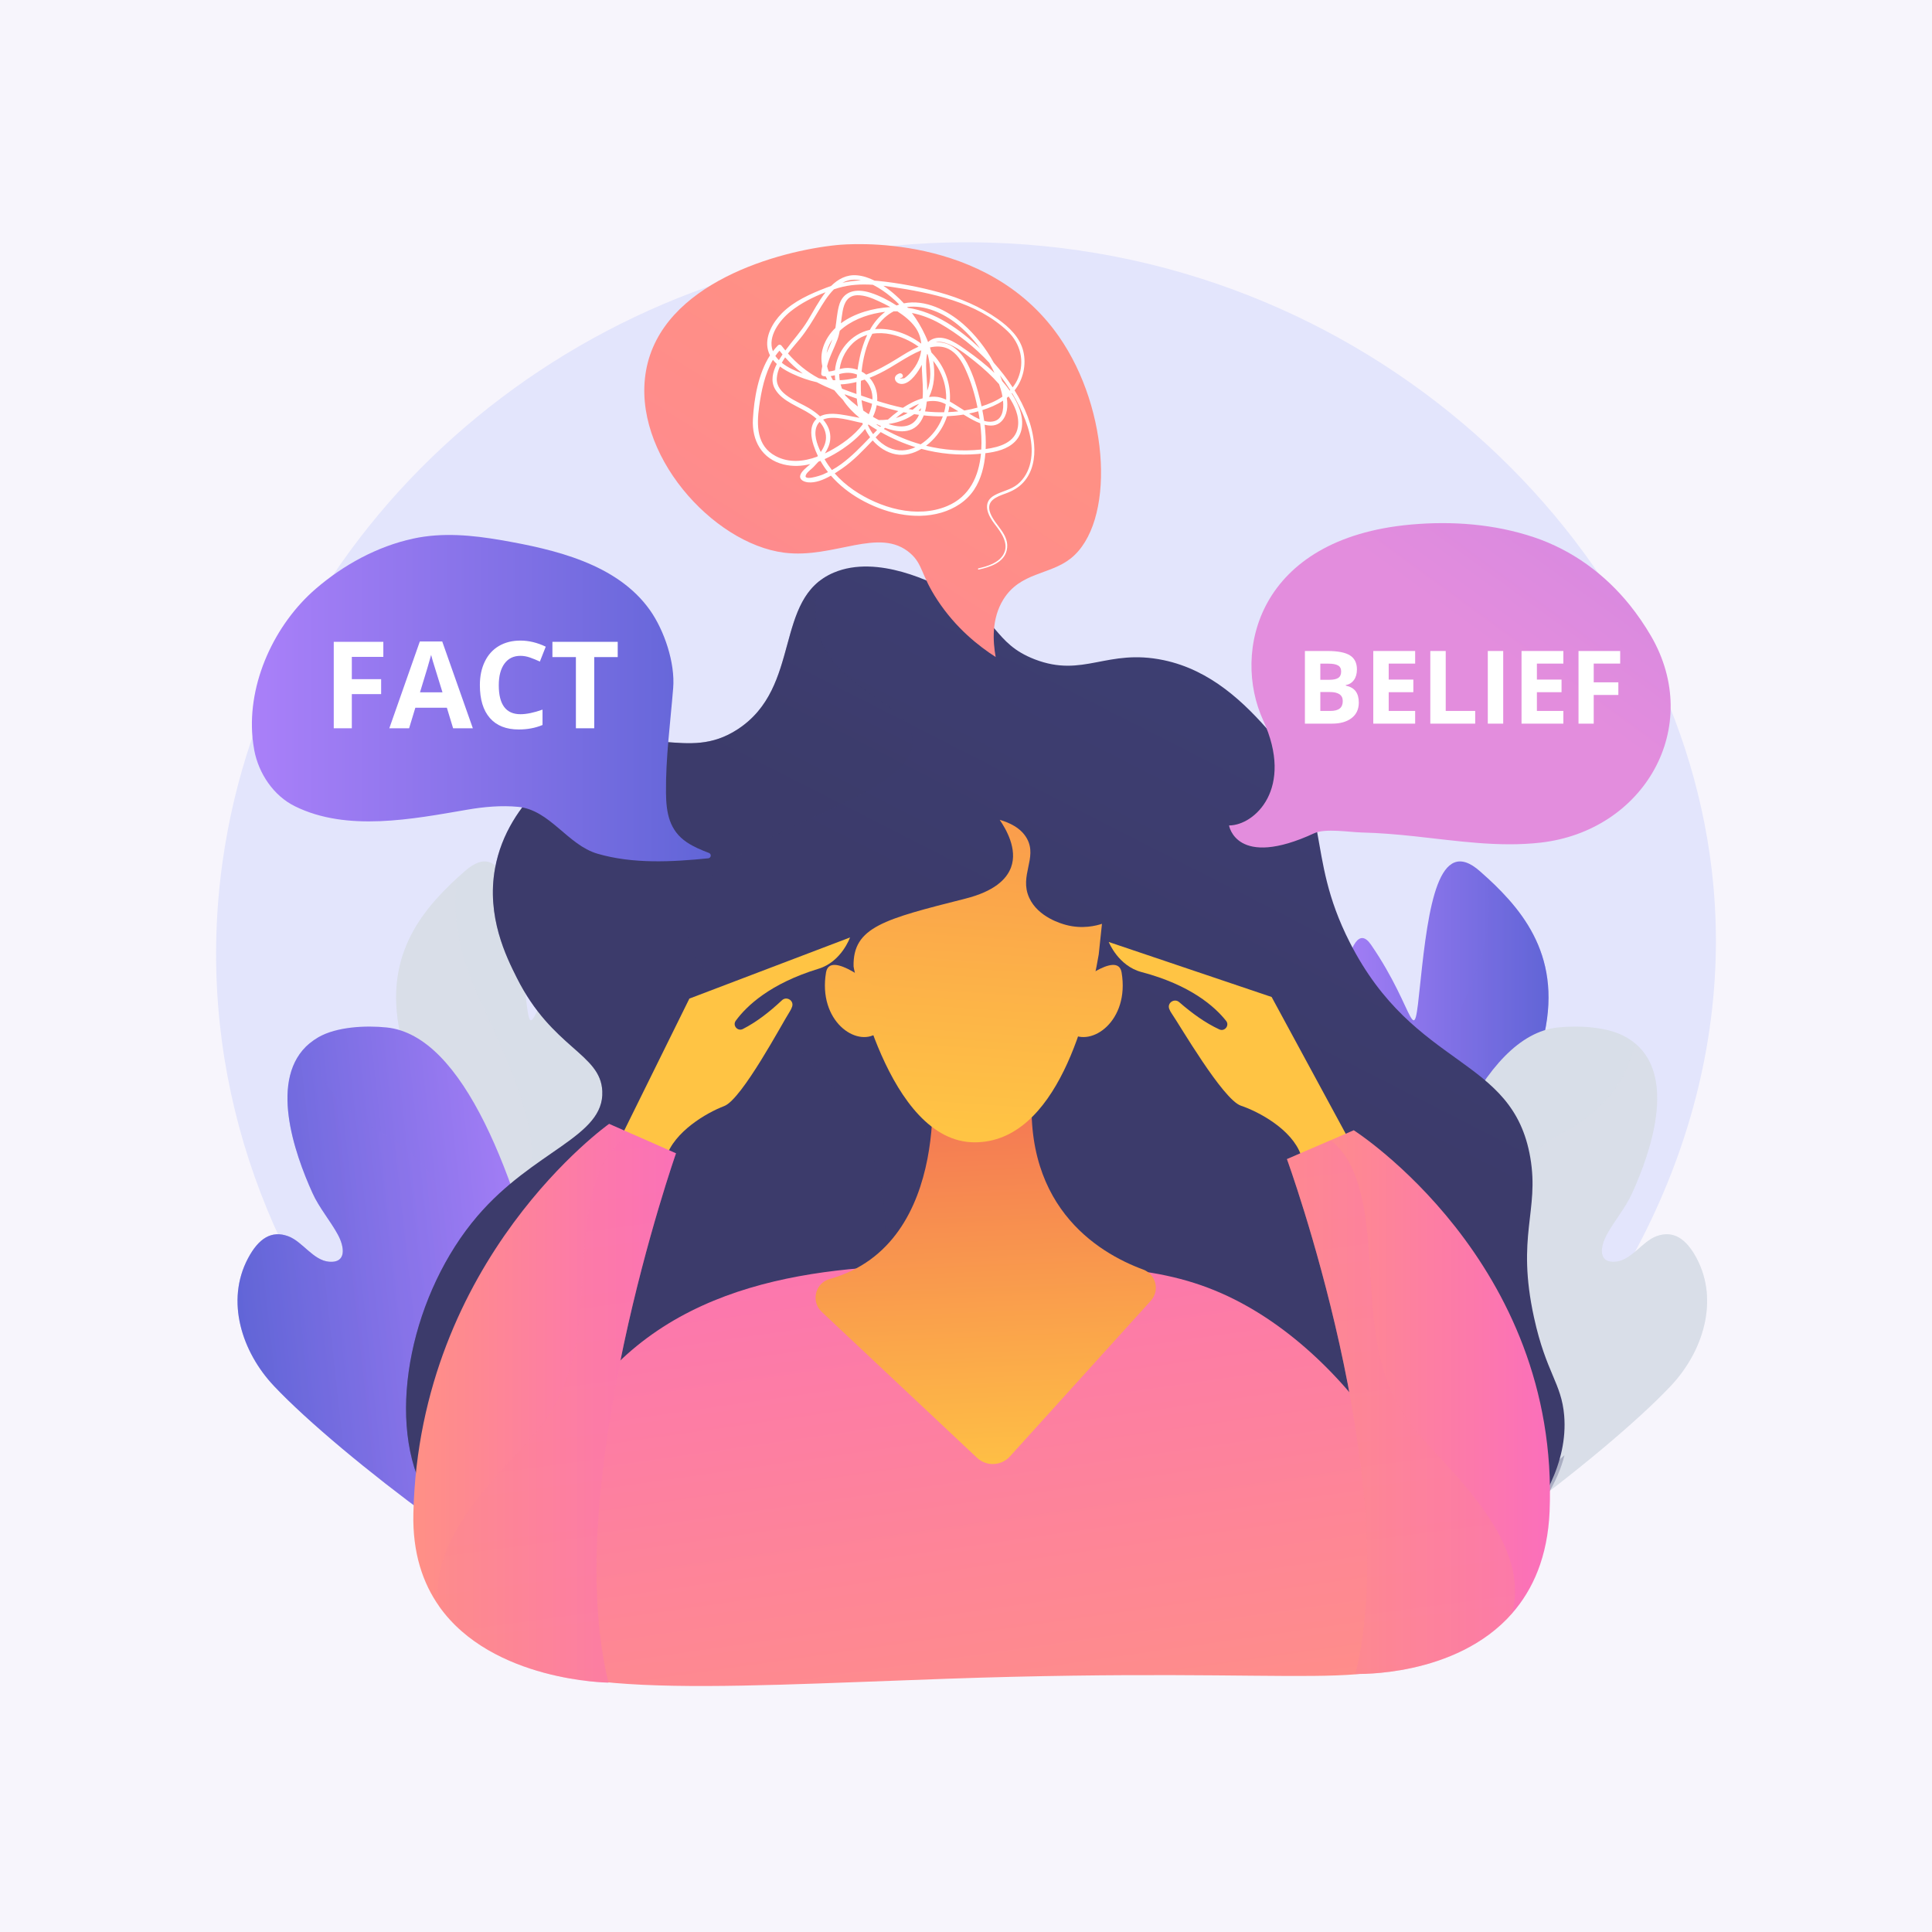 <svg version="1.2" xmlns="http://www.w3.org/2000/svg" viewBox="0 0 3710 3710" width="3710" height="3710"><defs><linearGradient id="P" gradientUnits="userSpaceOnUse"/><linearGradient id="g1" x2="1" href="#P" gradientTransform="matrix(436.438,0,0,1374.882,2537.142,1654.222)"><stop stop-color="#aa80f9"/><stop offset="1" stop-color="#6165d7"/></linearGradient><linearGradient id="g2" x2="1" href="#P" gradientTransform="matrix(428.784,0,0,1343.669,2544.797,1685.434)"><stop stop-color="#aa80f9"/><stop offset="1" stop-color="#6165d7"/></linearGradient><linearGradient id="g3" x2="1" href="#P" gradientTransform="matrix(-617.998,69.399,-129.178,-1150.33,1017.421,1934.773)"><stop stop-color="#aa80f9"/><stop offset="1" stop-color="#6165d7"/></linearGradient><linearGradient id="g4" x2="1" href="#P" gradientTransform="matrix(-585.342,65.732,-126.426,-1125.83,987.111,1959.33)"><stop stop-color="#aa80f9"/><stop offset="1" stop-color="#6165d7"/></linearGradient><linearGradient id="g5" x2="1" href="#P" gradientTransform="matrix(-797.955,1562.662,-1737.044,-887.002,4050.37,929.66)"><stop stop-color="#40447e"/><stop offset="1" stop-color="#3c3b6b"/></linearGradient><linearGradient id="g6" x2="1" href="#P" gradientTransform="matrix(-859.71,1683.599,-2044.436,-1043.967,4153.084,677.342)"><stop stop-color="#40447e"/><stop offset="1" stop-color="#3c3b6b"/></linearGradient><linearGradient id="g7" x2="1" href="#P" gradientTransform="matrix(-188.054,-1363.396,2753.847,-379.84,1695.876,3476.102)"><stop stop-color="#ff9085"/><stop offset="1" stop-color="#fb6fbb"/></linearGradient><linearGradient id="g8" x2="1" href="#P" gradientTransform="matrix(-37.871,-821.805,697.379,-32.137,1447.625,2883.577)"><stop stop-color="#ffc444"/><stop offset="1" stop-color="#f36f56"/></linearGradient><linearGradient id="g9" x2="1" href="#P" gradientTransform="matrix(85.21,-1287.45,976.282,64.615,1437.965,2144.127)"><stop stop-color="#ffc444"/><stop offset="1" stop-color="#f36f56"/></linearGradient><linearGradient id="g10" x2="1" href="#P" gradientTransform="matrix(88.389,-1335.488,1200.132,79.431,1540.443,2155.172)"><stop stop-color="#ffc444"/><stop offset="1" stop-color="#f36f56"/></linearGradient><linearGradient id="g11" x2="1" href="#P" gradientTransform="matrix(83.694,-1264.54,1007.014,66.649,1994.071,2174.83)"><stop stop-color="#ffc444"/><stop offset="1" stop-color="#f36f56"/></linearGradient><linearGradient id="g12" x2="1" href="#P" gradientTransform="matrix(23.561,263.046,-328.12,29.389,1606.537,2312.798)"><stop stop-color="#ffc444"/><stop offset="1" stop-color="#f36f56"/></linearGradient><linearGradient id="g13" x2="1" href="#P" gradientTransform="matrix(504.443,0,0,1073.036,793.659,2158.108)"><stop stop-color="#ff9085"/><stop offset="1" stop-color="#fb6fbb"/></linearGradient><linearGradient id="g14" x2="1" href="#P" gradientTransform="matrix(-13.619,263.745,-328.999,-16.988,2172.259,2359.074)"><stop stop-color="#ffc444"/><stop offset="1" stop-color="#f36f56"/></linearGradient><linearGradient id="g15" x2="1" href="#P" gradientTransform="matrix(505.096,0,0,1044.082,2471.279,2170.431)"><stop stop-color="#ff9085"/><stop offset="1" stop-color="#fb6fbb"/></linearGradient><linearGradient id="g16" x2="1" href="#P" gradientTransform="matrix(-197.634,-1432.846,786.456,-108.477,-103.982,3520.97)"><stop stop-color="#ff9085"/><stop offset="1" stop-color="#fb6fbb"/></linearGradient><linearGradient id="g17" x2="1" href="#P" gradientTransform="matrix(-192.128,-1392.931,443.891,-61.226,1530.521,3498.448)"><stop stop-color="#ff9085"/><stop offset="1" stop-color="#fb6fbb"/></linearGradient><linearGradient id="g18" x2="1" href="#P" gradientTransform="matrix(-1628.575,2610.511,-3454.63,-2155.181,2206.254,985.892)"><stop stop-color="#ff9085"/><stop offset="1" stop-color="#fb6fbb"/></linearGradient><linearGradient id="g19" x2="1" href="#P" gradientTransform="matrix(881.14,0,0,626.652,483.738,1027.297)"><stop stop-color="#aa80f9"/><stop offset="1" stop-color="#6165d7"/></linearGradient><linearGradient id="g20" x2="1" href="#P" gradientTransform="matrix(1243.41,-1707.82,1647.132,1199.225,2547.651,1015.098)"><stop offset="0" stop-color="#e38ddd"/><stop offset="1" stop-color="#9571f6"/></linearGradient></defs><style>.a{fill:#f7f5fc}.b{fill:#e3e5fc}.c{fill:url(#g1)}.d{opacity:.3;mix-blend-mode:multiply;fill:url(#g2)}.e{fill:#d8dee8}.f{opacity:.3;mix-blend-mode:multiply;fill:#d8dee8}.g{fill:url(#g3)}.h{opacity:.3;mix-blend-mode:multiply;fill:url(#g4)}.i{fill:url(#g5)}.j{opacity:.3;mix-blend-mode:multiply;fill:url(#g6)}.k{fill:url(#g7)}.l{fill:url(#g8)}.m{fill:url(#g9)}.n{fill:url(#g10)}.o{fill:url(#g11)}.p{fill:url(#g12)}.q{fill:url(#g13)}.r{fill:url(#g14)}.s{fill:url(#g15)}.t{opacity:.3;mix-blend-mode:multiply;fill:url(#g16)}.u{opacity:.3;mix-blend-mode:multiply;fill:url(#g17)}.v{fill:url(#g18)}.w{fill:#fff}.x{fill:url(#g19)}.y{fill:url(#g20)}</style><path class="a" d="m3710 3710h-3710v-3710h3710z"/><path class="b" d="m1617 3189.2c-714.5-108.2-1295.1-783.7-1189.6-1534.5 90-640.4 651.4-1138.7 1324.6-1185.8 48.8-3.4 98.1-4.5 147.8-3 375.6 10.8 709.3 161.1 956.1 388.4 245.7 226.2 405.3 528.8 434.3 846.3 77.4 844.6-784.5 1623.2-1673.2 1488.6z"/><path class="c" d="m2957.9 2015.2c-52.5 175.4-297.5 1085.8-310.2 1009.8 0 0-80.5 7.2-102.9-165.8-2.3-17.5-3.9-36.8-4.9-58.2-10.1-232.7 4.1-1116.1 92.9-986.8 88.8 129.2 79.9 213.4 94.9 70.5 15-142.9 34.7-282.1 114.3-211.6q6.8 6.1 13.7 12.3c75.5 69.5 151.6 164.5 102.2 329.8z"/><path class="d" d="m2957.9 2015.2c-52.5 175.4-297.5 1085.8-310.2 1009.8 0 0-80.5 7.2-102.9-165.8 9.8-116.7 101.9-230.4 137.7-281 53.9-76.1 79.2-88.7 44.4-236.4-34.9-147.6-9.5-216.7 88.7-429 44.3-95.8 48.7-172.3 40.1-227.4 75.5 69.5 151.6 164.5 102.2 329.8z"/><path class="e" d="m3208.4 2661.3c-128 135.8-480.4 399.2-587.7 423.9-24 5.5-35.8-1-29.8-23.7 0 0 103.7-1057.9 401-1088.5 39.8-4.1 95.5-1.6 131 18.8 6.2 3.6 11.7 7.4 16.7 11.6 79.7 66.2 29.7 210.2-5.4 287.6-13 28.8-33.8 52.4-48.8 80-12.7 23.5-17 54.7 16.7 51.9 31-2.6 51.2-39 79.1-49.1 31.6-11.5 56.5 4 77 42.8 43.1 81.7 11.7 179.5-49.8 244.7z"/><path class="f" d="m3208.4 2661.3c-128 135.8-480.4 399.2-587.7 423.9 13.9-32.9 30.1-69.5 49.1-110 112.5-240 327-191.4 245-367.7-82.1-176.3-70.7-350.2 88.1-433.6 93.9-49.4 126.1-120.6 136.7-170.5 79.7 66.2 29.7 210.2-5.4 287.6-13 28.8-33.8 52.4-48.8 80-12.7 23.5-17 54.7 16.7 51.9 31-2.6 51.2-39 79.1-49.1 31.6-11.5 56.5 4 77 42.8 43.1 81.7 11.7 179.5-49.8 244.7z"/><path class="e" d="m776.4 2015.2c52.5 175.4 297.5 1085.8 310.2 1009.8 0 0 80.5 7.2 102.9-165.8 2.2-17.5 3.9-36.8 4.8-58.2 10.1-232.7-4-1116.1-92.8-986.8-88.8 129.2-79.9 213.4-94.9 70.5-15.1-142.9-34.7-282.1-114.3-211.6q-6.8 6.1-13.7 12.3c-75.5 69.5-151.6 164.5-102.2 329.8z"/><path class="f" d="m776.4 2015.2c52.5 175.4 297.5 1085.8 310.2 1009.8 0 0 80.5 7.2 102.9-165.8-9.8-116.7-101.9-230.4-137.8-281-53.8-76.1-79.2-88.7-44.3-236.4 34.8-147.6 9.5-216.7-88.7-429-44.4-95.8-48.7-172.3-40.1-227.4-75.5 69.5-151.6 164.5-102.2 329.8z"/><path class="g" d="m525.9 2661.3c128 135.8 480.4 399.2 587.6 423.9 24.1 5.5 35.8-1 29.9-23.7 0 0-103.8-1057.9-401-1088.5-39.8-4.1-95.6-1.6-131.1 18.8-6.1 3.6-11.6 7.4-16.7 11.6-79.6 66.2-29.6 210.2 5.5 287.6 13 28.8 33.8 52.4 48.8 80 12.7 23.5 17 54.7-16.8 51.9-31-2.6-51.1-39-79-49.1-31.6-11.5-56.5 4-77 42.8-43.2 81.7-11.7 179.5 49.8 244.7z"/><path class="h" d="m525.9 2661.3c128 135.8 480.4 399.2 587.6 423.9-13.8-32.9-30-69.5-49-110-112.5-240-327.1-191.4-245-367.7 82.1-176.3 70.7-350.2-88.1-433.6-94-49.4-126.1-120.6-136.8-170.5-79.6 66.2-29.6 210.2 5.5 287.6 13 28.8 33.8 52.4 48.8 80 12.7 23.5 17 54.7-16.8 51.9-31-2.6-51.1-39-79-49.1-31.6-11.5-56.5 4-77 42.8-43.2 81.7-11.7 179.5 49.8 244.7z"/><path class="i" d="m1457.8 3094.2c-488-78.8-595.5-133.4-645.3-233.4-72.2-145.3-19.7-380.4 104-525.2 108.6-127.1 244.1-152.1 240.1-240.2-3.2-72.5-96.1-81.8-164.3-218-19.9-39.7-58.5-116.9-41.7-209.8 24.6-136.1 150.2-207.6 160.4-213.2 131.4-72.2 206.5 10.8 305.6-54 124.2-81.1 67.9-251.4 184.4-300.8 84.8-36 193.3 20.9 221.6 35.8 94.5 49.6 84.6 99.9 164.4 130.7 93.8 36.1 138.5-21.3 247.6 1.6 90.1 18.9 155.4 81.1 208.7 143.7 119.8 140.9 60.2 224.6 148.8 398.5 124.7 245 313.2 216.8 346.6 413.4 17.5 102.8-27.4 149.4 7.1 306.9 23.3 106.4 52.7 125.5 57.9 188.1 14.9 180-200.9 337.5-241.1 365.2-255.8 175.8-608.9 123.2-1304.8 10.7z"/><path class="j" d="m2250.6 2623.8c-328.8-23.6-550.8 272.6-638.6 198.9-83.3-69.7 151.9-305.2 71.5-580.6-78.8-270.2-387.7-326.4-363.3-478.5 27.6-172.3 441.9-217.1 432.2-344.1-5.8-75-152.4-90.8-181.7-209.7-8-32.3-5.3-64.3 3-94.2-80.6 63.1-44 210.9-157.1 284.8-99.1 64.8-174.2-18.2-305.6 54-10.2 5.6-135.8 77.1-160.4 213.2-16.8 92.9 21.8 170.1 41.7 209.8 68.2 136.2 161.1 145.5 164.3 218 4 88.1-131.5 113.1-240.1 240.2-123.7 144.8-176.2 379.9-104 525.2 49.8 100 157.3 154.6 645.3 233.4 695.9 112.5 1049 165.1 1304.8-10.7 99.3-68.3 216.4-184.9 241.6-289-50.2 44.3-99.4 65.9-145.3 73.9-213.3 37.6-311.8-223.3-608.3-244.6z"/><path class="k" d="m938.8 3141.3c-66.1-99.4 97.9-255.3 106.4-288 33.1-127.7 111.3-206.7 139.8-234.8 195.8-192.9 494.8-191.1 721.2-189.7 226 1.4 352.3 2.1 490 80.2 248.5 140.9 435.5 486.6 335.9 647.4-62.1 100.1-198.7 42.4-914 67.3-463.7 16.1-796.4 42.5-879.3-82.4z"/><path class="l" d="m1787.3 2045.8c0 0 47.7 342.4-194.1 410.3-27.9 7.8-36.4 43.2-15.3 63l298.2 280.2c18 17 46.5 15.9 63.2-2.5l270.6-299c17.7-19.6 10-50.9-14.9-60-86.8-32-242.3-124.9-209.7-375.5z"/><path class="m" d="m1639.1 1855.7c0 3.7 65.2 337.9 232.5 337.9 158.5 0 218.7-246.1 238.3-361q3.1-29.3 6.2-58.6c-10.7 3.5-37.5 10.7-69.5 2-7.3-2-53.3-14.4-70.4-52.4-19-42.2 16-75.8-3.9-112.8-11.6-21.4-34.9-31.4-52.6-36.5 11.8 17.3 34.8 56 21.8 91.2-8.7 23.6-33.1 46.3-87.6 60.1-155.6 39.4-216.4 54.4-214.8 130.1z"/><path class="n" d="m1680 1895.6c0 0-86.3-72.9-93.8-28.2-15.7 93 58.1 144.4 98.1 116.5 40-27.8-4.3-88.3-4.3-88.3z"/><path class="o" d="m2060.1 1895.6c0 0 86.2-72.9 93.7-28.2 15.7 93-58 144.4-98.1 116.5-40-27.8 4.4-88.3 4.4-88.3z"/><path class="p" d="m1323.8 1917.6l-142.1 287.8 97.5 16.8c15.6-49.2 77.6-85.4 111.6-98.3 34-13 112.4-161 125.5-181 2.3-3.6 3.9-7 4.9-10.1 3.6-11.6-10.8-20.3-19.6-12-23.8 22.3-48.6 41.7-75.1 55.2-10.1 5.1-20.3-6.8-13.6-15.9 20.6-28.2 65.8-71.4 158.9-99.8 44.1-13.4 60.5-60.1 60.5-60.1z"/><path class="q" d="m1168.3 3231.1c0 0-222.7-2.1-324.7-146.1-31.6-44.6-51.6-102.9-49.8-178.9 11.5-490.4 375.9-748 375.9-748l44.5 19.6 83.9 37c0 0-223.4 636.4-129.8 1016.4z"/><path class="r" d="m2441.9 1914.5l152.9 282.2-96.9 20.5c-17.4-48.6-80.7-82.4-115.1-94-34.5-11.7-118.5-156.6-132.3-176.2-2.5-3.5-4.2-6.8-5.3-9.9-4.1-11.4 10-20.7 19.2-12.7 24.6 21.4 50.1 39.9 77.1 52.4 10.2 4.7 20-7.6 13-16.4-21.7-27.4-68.4-69-162.6-93.8-44.6-11.8-62.8-57.7-62.8-57.7z"/><path class="s" d="m2975.7 2902c-3.7 87.7-32.2 150.8-72.1 196.2-108.6 123.7-300.9 116.2-300.9 116.2 93.6-371.7-131.4-988.6-131.4-988.6l83.9-36.2 44.4-19.2c0 0 395.9 252.3 376.1 731.6z"/><path class="t" d="m1168.3 3231.1c0 0-222.7-2.1-324.7-146.1-26.3-139.7 143.4-279 193-343.5 77.6-100.8 75.7-206.6 84.3-326.3 5.5-76.6 13.6-199.1 93.3-237.5l83.9 37c0 0-223.4 636.4-129.8 1016.4z"/><path class="u" d="m2903.6 3098.2c-108.6 123.7-300.9 116.2-300.9 116.2 93.6-371.7-131.4-988.6-131.4-988.6l83.9-36.2c61.9 47.5 69.1 155.7 74.2 225.6 8.6 119.7 6.6 225.5 84.2 326.3 51.2 66.6 230.1 212.6 190 356.7z"/><path class="v" d="m1240.5 712.2c29.9-169.9 257.2-230.7 366.4-241.6 22.7-2.3 286.9-24.4 426.3 175.3 99.1 141.9 108.3 359.1 22.6 426.7-40.4 31.8-96.4 26-129 78.4-23.1 37.2-20.2 81-14.8 110.7-32.4-20.9-76.3-55.2-111.9-109.4-31.9-48.5-27.7-68.4-51.9-89.7-59.3-52.2-146.6 11-242.4-1.3-137.7-17.6-293.2-191-265.3-349.1z"/><path fill-rule="evenodd" class="w" d="m1474.8 672.5c-6.8-25.9 9-53.2 26.6-71 23.2-23.4 54.7-37.2 85-48.9q4.8-1.9 9.6-3.5c13.5-13.3 29.7-22.2 49.8-20.4 11.5 1 22.8 4.8 33.6 10.2q3.3 0.2 6.5 0.5c39.5 4 79.4 11.5 117.7 22 40 11.1 78.7 27.3 112.7 51.4 21.6 15.4 42 34.7 48.6 61.2 6.4 25.8 0.1 54.9-16.6 75.6 19.9 32 34.5 67.6 37.5 103.8 2.2 25.8-2.7 53.5-20.8 73.1-9.2 10.1-20.8 16.4-33.5 21-18 6.6-39.2 13.9-29.7 38.2 9.4 24.1 38.2 41.6 31.4 71.1-5.4 23.8-33 32.5-53.8 36.9-1.5 0.4-2-1.9-0.5-2.3 17.3-3.9 38.7-10.3 48.1-27 11.5-20.3-4.6-42.1-16.7-57.6-13.4-17.2-25.2-42-0.8-55.6 14.7-8.2 31.2-10.3 44.7-21.3 13-10.7 21.1-25.8 24.6-42.1 7.8-36.1-5.1-73.5-20.5-105.8-4.5-9.2-9.4-18.3-14.7-27.1q-0.4 0.4-0.8 0.8c6.1 9.5 11.3 19.4 15.1 29.8 7.4 20.6 7.8 45.3-8.3 62-14.6 15.2-36.5 20.3-57.4 22.8-1.9 24.7-8.1 49.7-21.9 70.5-14.8 22.1-37.7 36.3-62.9 43.7-52 15.1-109.7 0.3-155.6-25.8-21.1-12-40.4-27.2-56.2-45.3-14.1 8-30 14.4-44.2 12.8-6.7-0.8-16.1-4.2-14.9-12.4 1.2-8.2 12.8-16.5 19.5-22.6-16.7 4.1-33.9 4.9-51.1 0.7-41.9-10.3-61.4-46-59.1-87.2 2.2-39.1 10.2-87.2 32.8-122.3-1.6-3.1-2.9-6.4-3.8-9.9zm143.5-129.7q-0.2 0.1-0.4 0.2c11.6-2.6 23.4-4.1 35.3-4.6-11.7-2.4-23.7-1.8-34.9 4.4zm-121.5 130.6q-4.2 4.8-7.9 10.1c2 2.9 4.3 5.6 6.8 8.1 2.3-3.8 4.7-7.5 7-11q-3-3.5-5.9-7.2zm4.5 23.2c11.5 9.4 26.3 15.9 40.3 20.8-12.4-9.1-23.6-19.6-33.9-31.1q-3.5 5.1-6.4 10.3zm-9.6 29.5c-2 31.1 40.3 44.7 61.9 57.7 7.3 4.4 14.7 9.6 21.1 15.7 14.8-7.9 35.4-4.5 50.8-1.8 8.4 1.5 16.8 3.2 25.1 4.7-12.2-10.1-23.4-21.5-31.8-34.4-5.9-5.8-11.5-12-16.7-18.6-11.4-4.6-22.7-9.7-33.6-15.4-16.2-3.6-32.1-9.3-47-16.3-8.1-3.8-16.4-8.3-23.8-13.9-3.3 7.3-5.5 14.7-6 22.3zm76.9 91.8c-6.6 15-0.3 34.2 7.5 50.1 6.5-9.5 11-20 9.9-31.6-1-10.3-5.6-18.9-12-26.2-2.2 2.1-4 4.6-5.4 7.7zm353.3-69.7c-1-3.5-2.2-7-3.4-10.5-14-16-30-30.5-46.6-43.8-16.8-13.3-36.4-29.5-57.2-35.6-7.3-2.2-13.1-2.3-17.8-1q0.5 0 1.1 0c27.4-1.2 46.9 17.3 59.2 40.1 12.2 22.9 19.8 49.3 25.8 74.4q1 4.3 1.9 8.5c13.9-4.3 28-10.3 40.1-18.6-0.8-5.1-1.9-9.7-3.1-13.5zm-349.6-21.8q8.2 1.7 16.4 2.7-1.7-3.1-3.1-6.3-2.1-0.1-4.3-0.5c-2.4-0.4-4.5-2.1-4.3-4.7 0.2-4.9 0.9-9.7 2-14.4-2.5-12-2.3-24.3 1.8-36.8 4.7-14.3 12.9-26.5 23.4-36.6 2.3-13.8 3-27.9 6.6-41.7 7.7-30.4 33.9-34.4 60.6-26 17.5 5.6 34.5 14.3 50.3 24.5q2.6-1 5.1-1.8c-9.9-10.2-20.7-19.3-31.9-26.9-5.8-3.9-12-7.7-18.6-11-22.3-1.5-44.6-0.4-66.4 6q-4.2 1.3-8.5 2.7c-12 11.9-21.2 27.4-29.7 41.5-11.1 18.6-21.9 36.8-35.7 53.7-7 8.5-15.3 17.9-22.9 28 16.9 19.2 36.1 35.4 59.2 47.6zm19.1-12.9c4.1-0.4 8.1-1.3 12-2.4 3.2-36.7 30.7-69.9 67-77.7 7.5-13.4 17.2-25.4 29.4-34.6-3.7 0.4-7.4 0.9-11.2 1.6-27 4.6-55.4 15.7-76 34.8-1.1 5.9-2.6 11.8-4.8 17.6-6.3 16.8-15.4 33-19.6 50.5q1.2 5.1 3.2 10.2zm61.7 98.2c-16.7-3.1-52.3-15.2-72.4-6 9 10.5 14.9 23.1 13.6 38-0.8 9.8-5 18.9-10.3 27q4.2-1.9 8.2-4.1c23.3-12.4 48.1-29.8 64.7-52q-0.5-1.2-1-2.5-1.4-0.2-2.8-0.4zm159.9-20q2.1-7.6 3.1-15.5c-1.2-0.6-2.4-1.2-3.6-1.8-10.7-4.8-21.8-5.3-32.8-3.3-0.6 6.5-1.7 12.8-3.4 18.9 12.2 1.3 24.5 1.9 36.7 1.7zm65.5-1.9q-4.5 1.3-9 2.4-4.3 1-8.6 1.9c6.4 4.1 13.3 8.1 20.3 11q-0.5-3.4-1.1-6.9-0.8-4.2-1.6-8.4zm-1.4-7.1c-5.1-25.2-12.6-50.4-23.2-73.5-7-15.4-16.7-31.1-32.2-39-11.4-5.7-23.9-5.8-35.9-3q1.5 4.8 2.8 9.7 4.6 4.8 8.7 9.8c19.9 24.5 28.8 54.9 26.7 84.4 7.6 4.2 14.8 9.1 21.5 13.2 2 1.2 4.1 2.5 6.3 4q12.7-2.1 25.3-5.6zm-178.6-172.5c-7 6.4-13 13.8-18.2 21.8 31.2-2.7 63.1 8.9 88.8 27.9-1-11.5-5-22.6-12-32.1-8.3-11.4-20.6-21.4-33.8-29.9q-3.5-0.1-7.1-0.1c-6.1 3.2-12.1 7.3-17.7 12.4zm-86.2 98.5c2-0.5 4.1-1 6.2-1.3 9.5-1.7 19.2-0.6 28.2 2.7q0.7-5.2 1.6-10.2c3.2-18.9 8.5-38.8 17-56.8-7.7 2.3-15 5.8-21.7 10.9-16.8 12.7-28.5 33.6-31.3 54.7zm72 50.5c0.3 3.6 0.4 7.2 0.2 10.7 16.2 5.1 32.7 9.7 49.3 13.2 11.4-7.5 24.3-14.4 37.9-18.2 1.3-17.8-0.4-36.4-1.3-53.2-0.1-3.5-0.3-7.3-0.3-11.2-6.6 13-20.5 34.2-35.8 36.6-14.4 2.3-23.3-14.2-7.4-20 5.6-2 9.9 6.3 4.3 8.3q-8.3 2.5 5.2 1 3.5-2.3 6.5-5.2c3.6-3.2 6.8-7 9.8-10.7 6.4-8 11.3-17.1 14.1-27q1.6-5.3 2.2-10.8c-28.1 11.5-52.4 30.8-79.7 44.1-6.4 3.2-12.9 6.1-19.5 8.7 8.2 9.2 13.3 20.9 14.5 33.7zm96-79.6c-3.2 14.8-1.6 33.4-0.8 45.5 0.5 8 1 16.4 1.1 25 3.8-9.9 5.8-20.7 5.8-32.1-0.1-12.4-1.7-24.8-4.7-37q-0.7-0.7-1.4-1.4zm3.7 82.8c3.7-0.5 7.5-0.8 11.2-0.6 7.4 0.2 14.6 2.4 21.6 5.7 0.3-6.4 0-12.8-0.9-19.2-2.8-20.5-11.4-39.4-23.9-55.4 4 24.2 2.3 48.6-8 69.5zm-39.2 23q3.9 0.7 7.7 1.4c4.6-3.5 8.8-7.3 12.5-11.4-7 2.7-13.8 6.2-20.2 10zm-9.7 6.2c-5.1 3.5-10 7.2-14.7 11.1 4.4-1.3 8.8-2.8 13.2-4.8 3.2-1.4 6.3-3.1 9.3-4.8q-3.9-0.7-7.8-1.5zm-30 14.1c6.4-5.7 13-11.2 19.9-16.3-14-3.3-27.8-7.1-41.5-11.3-1.3 7.8-3.8 15.2-7.2 22.3 3.4 2.1 7.2 4.2 11.2 6.2 5.9 0.1 11.8-0.2 17.6-0.9zm-36.8-10.2q2.3-5.1 4-10.4c1.1-3.2 1.8-6.5 2.3-9.8q-8.5-2.7-16.9-5.6-1.6-0.6-3.3-1.2c0.7 6.6 1.8 13.3 3.3 19.9q5.4 3.8 10.6 7.1zm4.2-29.5q1.4 0.5 2.9 1c0.3-14.3-4.5-28.2-14.9-38.1q-3.6 1.2-7.2 2.3-0.2 3.3-0.3 6.6c-0.1 7 0.1 14.4 0.6 21.8q9.5 3.3 18.9 6.4zm-27.9-32.4c-9.9 2.4-20.1 4.1-30.4 4.6q1.2 4.2 2.7 8.2c9.2 3.6 18.5 6.9 27.8 10.2-0.4-7.7-0.4-15.4-0.1-23zm-3.7-7.3q2.1-0.5 4.2-1.1 0.3-3 0.6-5.9c-10.9-4.5-22.3-4.2-33.9-1q-0.1 0-0.2 0.1c0 4 0.3 7.9 0.9 11.7 9.5-0.4 18.9-1.6 28.4-3.8zm13.6-12.8q4.8 2.6 8.9 5.9c20.7-7.8 40.3-18.9 59.1-30.5 13-8.1 26.8-16.9 41.4-23.2-16-11.5-34.4-19.8-53.5-23.8-11.6-2.4-23.7-2.9-35.3-1-11.8 22-18 47.7-20.6 72.6zm168.6 66.3q-0.8 5.9-2.3 11.6 9.7-0.4 19.5-1.5c-5.7-3.5-11.4-6.9-17.2-10.1zm-54.2 3.9q-2.4 2.5-5 4.8 1.8 0.3 3.6 0.5 0.8-2.6 1.4-5.3zm-13.5 11.6c-2.1 1.4-4.2 2.8-6.4 4.1-13.3 8-27.2 12.5-41.5 14.5q-0.4 0.3-0.8 0.7c22.8 7.4 47.2 7.4 58-18q-4.6-0.6-9.3-1.3zm-70.5 19.8q-1.2 0-2.3-0.1 3.9 2.5 7.7 4.7 0.7-0.7 1.5-1.4-3.5-1.5-6.9-3.2zm-37.6-34.4c-0.9-5.1-1.5-10.2-2-15.3-7.8-2.7-15.6-5.5-23.4-8.3q0.8 1.4 1.6 2.8c7.6 7.5 15.7 14.5 23.8 20.8zm-43.3-50.6q-0.3-1.8-0.5-3.7-0.3-2.9-0.3-5.8-4 1-8 1.6 2 4 4.3 7.8 2.2 0.1 4.5 0.1zm14.1-132.5c-1.4 7.8-2.3 15.5-3.3 23.2 26.5-19.7 62.5-29.4 95-31.1-7.9-4.4-15.8-8.3-23.1-11.6-12.3-5.8-26.3-11.3-40.1-11.2-18.6 0.3-25.5 14-28.5 30.7zm336.9 128.7c13.2-32.2 4.7-66.5-19.9-90.1-58.6-56.1-147.3-74.1-224.6-85.5q-7-1.1-14.1-1.9c8.2 5.4 15.8 11.4 22.6 17.4q8.8 7.7 16.7 16.3c40.7-8.2 83.5 13.3 113.8 39.7 22.7 19.9 43.4 46.1 58.9 74.4 12.8 14.4 25.2 30.2 36.2 47.2 4.2-5.3 7.7-11.1 10.4-17.5zm-55.3-29.7c-27.6-29.8-59.9-55.4-94.7-75.3-17.3-9.8-35.3-16.6-53.9-20.3 10 13.4 18.7 27.9 25.6 43q3 6.3 5.5 12.9c3.1-3.1 7-5.5 12-7 22.4-6.6 46.6 12 63.7 24.1 17.3 12.3 35.5 26.3 51.8 42.2-3-6.6-6.4-13.2-10-19.6zm-13.3 90.9q2 10.3 3.5 20.7c5.6 1.6 11.2 2.2 16.6 1.2 18.4-3.1 21.3-22.4 19.6-40-12.1 8-25.8 13.7-39.7 18.1zm-4.2 25.3c-2.5-0.9-5-2-7.4-3.1-8.4-4-16.5-8.7-24.5-13.6-10.5 1.7-21.1 2.7-31.7 3.2-5.6 17.3-15.3 33.5-29.2 47.1-3.4 3.4-7.2 6.6-11.1 9.6 34.3 8.4 70 11 106 7.2 1-16.8 0-34-2.1-50.4zm-95.7 25.1c10.8-11.1 18.9-24.3 24-38.4-12.3 0.1-24.5-0.5-36.7-1.8q-0.3 0.7-0.5 1.4c-13.7 34-44.3 33.5-73.8 22.4q-1.2 1.1-2.3 2.2 0.8 0.5 1.7 0.9c22.1 12.3 45.2 21.9 69 28.6 6.7-4.3 13-9.5 18.6-15.3zm-95.3-8.2q-5 5-9.8 10.2c6.8 8 15.2 14.7 25.3 19.5 17.5 8.2 35.3 6.6 51.2-0.7-23-7.1-45.4-16.9-66.7-29zm-6.9-4c-5.5-3.2-11.1-6.8-16.6-10.6q-0.5 0.7-1 1.4c2.8 6.1 6 11.9 9.9 17.2q3.8-4 7.7-8zm-15.3 11.3c-2.9-4.2-5.5-8.7-7.8-13.3-12.3 15.1-27.8 28-42.7 38.1-11 7.4-22.8 14.3-35.1 19.9q0.6 1 1.1 1.9c3.9 6.7 8.3 13 13 19 6.2-3.5 12.1-7.2 17.8-11.4 20.5-15 38-33.3 55.6-51.6q-1-1.3-1.9-2.6zm-81.7-158.8c3.7-8.8 7.7-17.5 11.1-26.3q0.1-0.2 0.1-0.3c-1.1 1.7-2.2 3.3-3.2 5-4.2 7.2-6.7 14.4-8 21.6zm156-87.1c52.3 7.6 100.4 41.4 138.9 78.4-13-17.9-27.9-34-43.9-46.8-27.1-21.8-62.9-37.6-96.3-33.1q0.6 0.8 1.3 1.5zm196.7 158q-9.2-14.7-19.9-28.5c1.6 3.7 3.1 7.4 4.4 11.2 5.2 5.9 10.1 12 14.5 18.3 0.4-0.3 0.7-0.7 1-1zm14.7 70.4c3-20.6-6.4-41-17.9-58.2q-1.7 1.5-3.4 2.8c2.3 15.9 1.1 33.2-10.2 44.9-8.9 9.2-20.9 9.5-32.4 6.6 1.8 15.1 2.6 30.3 2 45.5q-0.1 0.6-0.1 1.2c26.5-3.6 57.6-12.5 62-42.8zm-315.7 121.4c50.2 34.4 121.1 55.5 179.8 30.9 43.6-18.3 60.9-57.9 64.9-100.6q-3 0.3-6 0.6c-37 3.1-73.4-0.4-108.4-9.8-14.8 8.8-31.8 13.7-49.1 10.4-17.4-3.3-32.9-13.4-44.4-26.7-18.4 19.3-36.7 38.7-58.6 53.9-4.3 2.9-9.1 6.2-14.3 9.5 10.5 12 22.6 22.5 36.1 31.8zm-76.5-44.5c-4 4.2-10.8 8.9-13.9 13.7-9.9 15.4 27.1 3.1 32 0.9q4.7-2.1 9.4-4.4c-5.4-6.8-10.2-14-14.5-21.6q-1.9 0.8-3.8 1.5c-3 3.3-6.1 6.6-9.2 9.9zm-104.7-115.8c-5 36.1-5 75.8 31.7 95.2 25.5 13.6 53.8 10.7 79.8 1.1q0.6-0.7 1.2-1.4c-3.1-6.6-5.9-13.3-8.2-20.4-4.8-14.9-7.9-34.1 2.5-47.4 1-1.3 2.1-2.4 3.2-3.5-3.6-3.3-7.6-6.3-11.7-9-22-14.7-53.4-23.6-67.7-47.6-9.2-15.5-4.9-33 3.1-48.7-2.7-2.5-5.3-5.1-7.5-7.9-15.6 26.7-22.4 60.6-26.4 89.6zm36.3-117.5c1.6-1.7 4.9-1.5 6.4 0.4q3.7 4.8 7.6 9.5c14.2-19.4 30.6-36.9 43.1-57.5 9.7-15.9 20.5-36.9 34.1-54.3-23.9 9.1-47.7 21.2-66.9 36.6-21 16.9-45.2 48.3-34.2 76.7 3.1-4 6.3-7.9 9.9-11.4z"/><path class="x" d="m1361.4 1637.9c-14.7-5.6-29.2-11.6-42.4-20.4-33.8-22.7-39.7-56.6-40.1-95-0.7-67.2 8.4-134.4 13.8-201.3 3.9-48.4-17-110.4-44.5-149.4-63.3-89.5-183.9-116.8-285.5-134.5-56-9.7-113.2-15.2-169.4-3-68.8 14.9-133.7 50.5-186.9 96.3-78.8 67.9-131.3 180.2-121.5 285.9q1.2 12.2 3.4 24.3c8.5 44.7 37 87.1 77.7 107.3 100.4 49.8 226.4 24.7 331.5 6.7 32-5.5 65.1-8.5 97.6-5.4 61.1 5.9 94.7 73.2 152.3 90 68 19.8 142.3 15.9 212.7 8.8 2.4-0.2 4.4-2.2 4.7-4.6 0.4-2.5-1.1-4.8-3.4-5.7z"/><path class="w" d="m675.6 1398.5h-34.7v-166h95.2v28.9h-60.5v42.8h56.3v28.7h-56.3z"/><path fill-rule="evenodd" class="w" d="m870.1 1398.5l-12-39.5h-60.5l-12 39.5h-38l58.6-166.7h43l58.8 166.7zm-20.4-69q-16.7-53.7-18.8-60.8-2.1-7-3-11.1-3.7 14.5-21.4 71.9z"/><path class="w" d="m999.4 1259.4q-19.8 0-30.7 15-10.9 14.9-10.9 41.6 0 55.5 41.6 55.5 17.5 0 42.4-8.8v29.5q-20.5 8.6-45.7 8.6-36.2 0-55.4-22-19.2-22-19.2-63.1 0-25.9 9.5-45.3 9.4-19.5 27-29.9 17.7-10.4 41.4-10.4 24.2 0 48.6 11.7l-11.3 28.6q-9.4-4.4-18.8-7.7-9.4-3.3-18.5-3.3z"/><path class="w" d="m1141.1 1398.5h-35.2v-136.7h-45.1v-29.3h125.4v29.3h-45.1z"/><path class="y" d="m3129.9 1162.2c-48-59.6-110.3-105.7-184.5-130.6-75.7-25.3-156.7-31.4-235.9-24.3-294.8 26.4-343.9 244.8-283.9 375.8 60.1 131-16.4 202-65.5 202 0 0 13.6 84.4 163.8 14.9 21-9.7 67.4-2 90.5-1.4 34.1 0.8 68 3.7 101.9 7.3 80.2 8.6 161.2 21.4 242 12.2 198.9-22.6 313.9-221.6 212-397-12.1-20.7-25.6-40.4-40.4-58.9z"/><path fill-rule="evenodd" class="w" d="m2505.8 1250.1h43.4q29.7 0 43.1 8.4 13.4 8.5 13.4 26.9 0 12.5-5.8 20.5-5.9 8-15.7 9.7v0.9q13.3 3 19.2 11.1 5.9 8.1 5.9 21.6 0 19.1-13.8 29.7-13.8 10.7-37.5 10.7h-52.2zm29.6 55.3h17.2q12 0 17.4-3.7 5.4-3.7 5.4-12.3 0-8.1-5.9-11.5-5.9-3.5-18.6-3.5h-15.5zm0 23.5v36.3h19.3q12.2 0 18-4.7 5.8-4.6 5.8-14.3 0-17.3-24.8-17.3z"/><path class="w" d="m2717.5 1389.6h-80.4v-139.5h80.4v24.2h-50.8v30.7h47.3v24.2h-47.3v36h50.8z"/><path class="w" d="m2746.6 1389.6v-139.5h29.6v115.1h56.6v24.4z"/><path class="w" d="m2857 1389.6v-139.5h29.6v139.5z"/><path class="w" d="m3002.1 1389.6h-80.3v-139.5h80.3v24.2h-50.8v30.7h47.3v24.2h-47.3v36h50.8z"/><path class="w" d="m3060.4 1389.6h-29.2v-139.5h80v24.2h-50.8v36h47.3v24.2h-47.3z"/></svg>